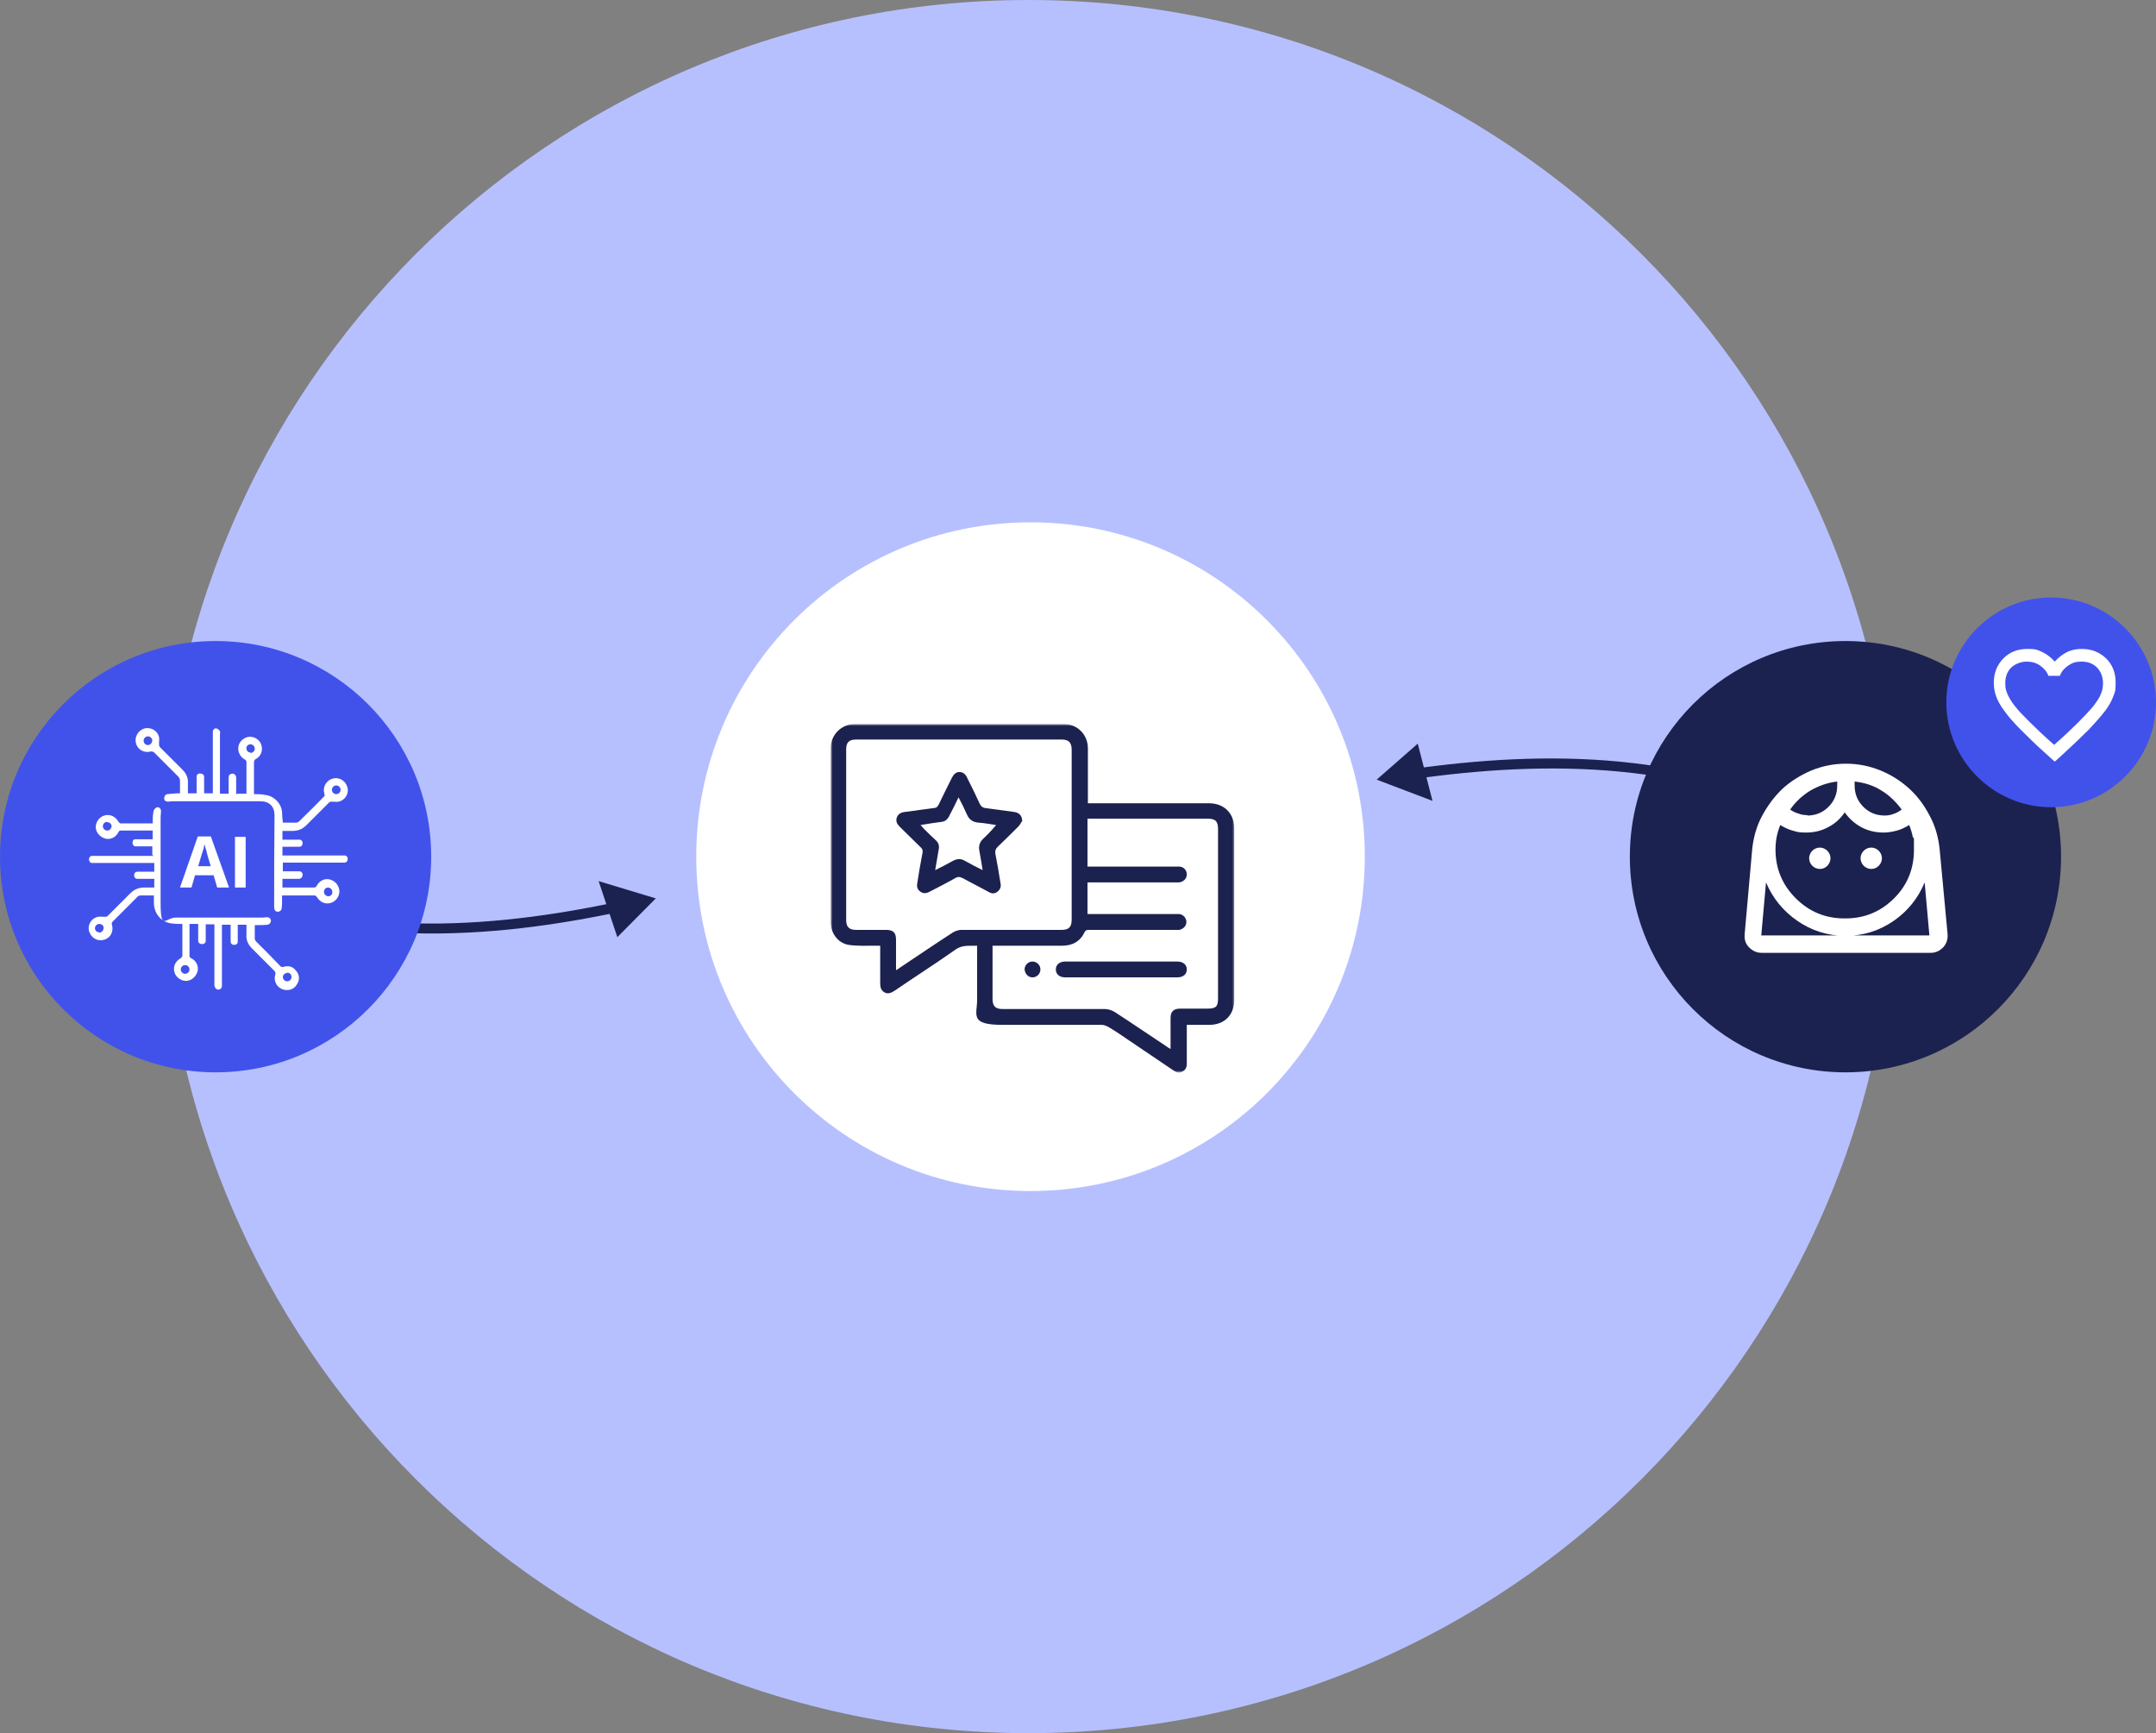 <svg width="545" height="438" viewBox="0 0 545 438" fill="none" xmlns="http://www.w3.org/2000/svg">
<rect x="0" y="0" width="545" height="438" fill="#808080" stroke="none"/>
<g clip-path="url(#clip0_13_3255)">
<path d="M41 219C41 98 139.1 0 260 0C381 0 479 98 479 219C479 340 381 438 260 438C139.1 438 41 340 41 219Z" fill="#B6C0FF"/>
<path d="M345 216.5C345 263.2 307.2 301 260.5 301C213.8 301 176 263.2 176 216.5C176 169.8 213.8 132 260.5 132C307.2 132 345 169.8 345 216.5Z" fill="white"/>
<mask id="mask0_13_3255" style="mask-type:luminance" maskUnits="userSpaceOnUse" x="210" y="183" width="102" height="88">
<path d="M312 183H210V271H312V183Z" fill="white"/>
</mask>
<g mask="url(#mask0_13_3255)">
<path d="M274.9 203H305.6C309.4 203 312 205.5 312 209.4V252.7C312 256.5 309.5 259 305.7 259H300V265.6C300 266.7 300 267.7 300 268.8C300 269.7 299.7 270.4 298.9 270.8C298.1 271.3 297.3 271 296.6 270.5C292.8 267.9 289 265.4 285.2 262.8C283.6 261.7 282 260.6 280.3 259.6C279.8 259.3 279.1 259 278.5 259C270.1 259 261.8 259 253.4 259C245 259 247 256.5 247 252.6V239C245.1 239.1 243.3 238.7 241.5 240C236.4 243.6 231.2 246.9 226.1 250.4C225.3 250.9 224.5 251.3 223.6 250.8C222.7 250.3 222.5 249.5 222.5 248.5C222.5 245.4 222.5 242.3 222.5 239C222.1 239 221.6 239 221.2 239C219 239 216.7 239.1 214.6 238.8C211.9 238.4 210 235.9 210 233.1C210 218.4 210 203.7 210 189C210 185.7 212.7 183 216 183C233.7 183 251.3 183 269 183C272.4 183 275 185.7 275 189.1C275 193.7 275 198.3 275 203H274.9ZM226.5 245.2C226.9 244.9 227.2 244.8 227.4 244.6C231.9 241.6 236.3 238.6 240.8 235.7C241.4 235.3 242.3 235 243 235C251.4 235 259.9 235 268.3 235C270.2 235 270.9 234.3 270.9 232.4V189.5C270.9 187.7 270.2 186.9 268.4 186.9H216.4C214.6 186.9 213.9 187.6 213.9 189.4V232.5C213.9 234.2 214.6 235 216.4 235H224C225.8 235 226.5 235.7 226.5 237.5V245.3V245.2ZM274.9 219H292.1C294.1 219 296 219 298 219C299.2 219 300 219.9 300 221C300 222.1 299.1 222.9 298 223C297.7 223 297.5 223 297.2 223H274.9V231H297.2C297.5 231 297.8 231 298.1 231C299.1 231.1 299.9 232 299.9 233C299.9 234 299.1 234.8 298.1 235C297.8 235 297.5 235 297.2 235H275.3C274.8 235 274.5 235 274.2 235.5C273.1 237.9 271.1 239 268.5 239H250.9V252.4C250.9 254.3 251.6 255 253.5 255C262.1 255 270.7 255 279.3 255C280.1 255 281 255.3 281.7 255.7C286.2 258.6 290.7 261.7 295.1 264.6C295.3 264.8 295.6 264.9 295.9 265.1C295.9 262.4 295.9 259.9 295.9 257.3C295.9 255.7 296.6 254.9 298.3 254.9C300.6 254.9 302.9 254.9 305.2 254.9C307.5 254.9 307.9 254.3 307.9 252.2V209.5C307.9 207.5 307.2 206.9 305.3 206.9H274.9V218.9V219Z" fill="#1C224F"/>
<path d="M258.3 207.6C258.1 207.9 257.8 208.5 257.4 208.9C255.7 210.6 254 212.3 252.2 214C251.7 214.5 251.5 215 251.6 215.7C252.1 218.2 252.5 220.6 252.9 223.1C253.1 224 252.9 224.7 252.2 225.3C251.5 225.9 250.7 225.9 249.9 225.4C247.7 224.2 245.5 223.1 243.3 221.9C242.7 221.6 242.2 221.5 241.5 221.9C239.4 223.1 237.2 224.2 235.1 225.3C234.2 225.8 233.4 225.9 232.6 225.3C231.8 224.7 231.7 223.9 231.9 223C232.3 220.5 232.7 218 233.2 215.5C233.3 214.9 233.2 214.6 232.8 214.2C231 212.4 229.2 210.7 227.4 208.9C226.7 208.2 226.4 207.5 226.7 206.6C227 205.7 227.8 205.3 228.7 205.2C231.2 204.9 233.6 204.5 236.1 204.2C236.7 204.2 237 203.9 237.3 203.3C238.4 201 239.5 198.8 240.6 196.6C241 195.8 241.6 195.1 242.5 195.1C243.5 195.1 244.1 195.7 244.5 196.6C245.6 198.8 246.7 201 247.7 203.2C248 203.8 248.4 204.1 249 204.2C251.5 204.5 253.9 204.9 256.4 205.2C257.7 205.4 258.4 206.2 258.4 207.6H258.3ZM232.8 208.6C233.1 208.9 233.3 209.2 233.5 209.4C234.5 210.4 235.5 211.4 236.5 212.3C237.2 212.9 237.5 213.7 237.3 214.6C237 216.3 236.7 218 236.4 219.9C238 219.1 239.4 218.4 240.8 217.6C241.9 217 242.9 216.9 244 217.6C245.4 218.4 246.8 219.1 248.4 219.9C248.1 218.2 247.9 216.7 247.6 215.2C247.3 213.9 247.6 212.8 248.6 211.9C249.7 210.9 250.8 209.7 251.8 208.5C250.4 208.3 248.9 208 247.4 207.9C246 207.8 245 207.2 244.4 205.8C243.8 204.4 243.1 203 242.3 201.5C241.5 203.2 240.7 204.8 239.9 206.3C239.5 207.1 238.9 207.6 238 207.7C236.3 207.9 234.6 208.2 232.7 208.5L232.8 208.6Z" fill="#1C224F"/>
<path d="M283.5 243H297.6C299.1 243 300 243.8 300 245C300 246.2 299.1 247 297.6 247H269.3C267.8 247 266.9 246.2 266.9 245C266.9 243.8 267.8 243 269.3 243H283.4H283.5Z" fill="#1C224F"/>
<path d="M263 245C263 246.1 262.1 247 261 247C259.9 247 259.1 246.1 259 245C259 243.9 259.9 243 261 243C262.1 243 263 243.9 263 245Z" fill="#1C224F"/>
</g>
<path fill-rule="evenodd" clip-rule="evenodd" d="M151.324 222.678L165.775 227.041L156.052 236.838L154.09 230.962C121.311 237.632 81.947 240.15 47.278 221.565C46.632 221.219 46.339 220.451 46.622 219.85C46.906 219.249 47.658 219.042 48.304 219.388C82.07 237.488 120.643 235.142 153.271 228.509L151.324 222.678Z" fill="#1C224F"/>
<path fill-rule="evenodd" clip-rule="evenodd" d="M362.112 202.391L348 197.03L358.383 187.935L359.93 193.933C393.095 189.567 432.538 189.8 465.827 210.758C466.447 211.148 466.686 211.934 466.361 212.514C466.037 213.094 465.272 213.249 464.652 212.858C432.23 192.447 393.587 192.097 360.576 196.438L362.112 202.391Z" fill="#1C224F"/>
<path d="M109 216.5C109 246.6 84.6 271 54.5 271C24.4 271 0 246.6 0 216.5C0 186.4 24.4 162 54.5 162C84.6 162 109 186.4 109 216.5Z" fill="#4152EB"/>
<path d="M521 216.5C521 246.6 496.6 271 466.5 271C436.4 271 412 246.6 412 216.5C412 186.4 436.4 162 466.5 162C496.6 162 521 186.4 521 216.5Z" fill="#1C224F"/>
<path d="M545 177.5C545 192.1 533.1 204 518.5 204C503.9 204 492 192.1 492 177.5C492 162.9 503.9 151 518.5 151C533.1 151 545 162.9 545 177.5Z" fill="#4152EB"/>
<path d="M519.3 192.4L517.1 190.4C514.5 188.1 512.4 186 510.7 184.3C509 182.6 507.7 181.1 506.7 179.7C505.7 178.4 505 177.1 504.6 176C504.2 174.9 504 173.7 504 172.5C504 170.1 504.8 168.1 506.4 166.4C508 164.8 510 164 512.5 164C515 164 515.1 164.3 516.3 164.8C517.5 165.4 518.5 166.2 519.4 167.2C520.3 166.2 521.3 165.4 522.5 164.8C523.7 164.2 525 164 526.3 164C528.7 164 530.7 164.8 532.4 166.4C534 168 534.8 170 534.8 172.5C534.8 175 534.6 174.8 534.2 176C533.8 177.1 533.1 178.4 532.1 179.7C531.1 181 529.7 182.6 528.1 184.3C526.4 186 524.3 188 521.7 190.4L519.5 192.4H519.3ZM519.3 188.2C521.8 186 523.8 184.1 525.4 182.5C527 180.9 528.3 179.5 529.2 178.4C530.1 177.2 530.8 176.2 531.1 175.3C531.5 174.4 531.6 173.5 531.6 172.6C531.6 171.1 531.1 169.8 530.1 168.7C529.1 167.7 527.8 167.2 526.2 167.2C524.6 167.2 523.9 167.5 522.8 168.2C521.8 168.9 521.1 169.7 520.7 170.8H517.8C517.4 169.7 516.7 168.9 515.7 168.2C514.7 167.5 513.6 167.2 512.3 167.2C511 167.2 509.5 167.7 508.4 168.7C507.4 169.7 506.9 171 506.9 172.6C506.9 174.2 507.1 174.4 507.4 175.3C507.8 176.2 508.4 177.3 509.3 178.4C510.2 179.6 511.5 180.9 513.1 182.5C514.7 184.1 516.7 186 519.2 188.2H519.3Z" fill="white"/>
<path d="M466.518 232.1C471.318 232.1 475.418 230.4 478.818 227C482.218 223.6 483.818 219.5 483.818 214.7C483.818 209.9 483.818 212.5 483.518 211.5C483.318 210.5 483.018 209.5 482.618 208.5C481.618 209.1 480.618 209.6 479.518 209.9C478.418 210.2 477.318 210.4 476.118 210.4C474.218 210.4 472.318 210 470.618 209.1C468.918 208.2 467.518 207 466.318 205.3C465.218 206.9 463.818 208.2 462.018 209.1C460.318 210 458.518 210.4 456.518 210.4C454.518 210.4 454.218 210.2 453.118 209.9C452.018 209.6 451.018 209.1 450.018 208.5C449.618 209.5 449.318 210.5 449.118 211.5C448.918 212.5 448.818 213.6 448.818 214.7C448.818 219.5 450.518 223.6 453.918 227C457.318 230.4 461.418 232.1 466.218 232.1H466.518ZM460.018 219.6C460.818 219.6 461.418 219.3 461.918 218.8C462.418 218.3 462.718 217.6 462.718 216.9C462.718 216.2 462.418 215.5 461.918 215C461.418 214.5 460.718 214.2 460.018 214.2C459.318 214.2 458.618 214.5 458.118 215C457.618 215.5 457.318 216.2 457.318 216.9C457.318 217.6 457.618 218.3 458.118 218.8C458.618 219.3 459.318 219.6 460.018 219.6ZM473.018 219.6C473.818 219.6 474.418 219.3 474.918 218.8C475.418 218.3 475.718 217.6 475.718 216.9C475.718 216.2 475.418 215.5 474.918 215C474.418 214.5 473.718 214.2 473.018 214.2C472.318 214.2 471.618 214.5 471.118 215C470.618 215.5 470.318 216.2 470.318 216.9C470.318 217.6 470.618 218.3 471.118 218.8C471.618 219.3 472.318 219.6 473.018 219.6ZM456.818 206.1C458.918 206.1 460.718 205.4 462.218 203.9C463.718 202.4 464.418 200.6 464.418 198.5V197.5C461.918 197.8 459.718 198.6 457.618 199.8C455.518 201.1 453.818 202.7 452.518 204.6C453.118 205 453.818 205.4 454.618 205.6C455.318 205.9 456.118 206 456.918 206L456.818 206.1ZM476.318 206.1C477.118 206.1 477.918 206 478.618 205.7C479.318 205.5 480.018 205.1 480.718 204.6C479.318 202.7 477.618 201 475.618 199.8C473.618 198.5 471.318 197.8 468.818 197.5V198.5C468.818 200.6 469.518 202.4 471.018 203.9C472.518 205.4 474.318 206.1 476.418 206.1H476.318ZM445.318 240.8C444.018 240.8 443.018 240.3 442.118 239.4C441.218 238.5 440.918 237.4 441.018 236.1L442.918 214.7C443.218 211.7 444.018 208.8 445.418 206.2C446.818 203.6 448.518 201.3 450.618 199.3C452.718 197.4 455.118 195.9 457.918 194.7C460.618 193.6 463.518 193 466.618 193C469.718 193 472.618 193.6 475.318 194.7C478.018 195.8 480.418 197.3 482.618 199.3C484.718 201.2 486.418 203.5 487.818 206.2C489.218 208.8 490.018 211.7 490.318 214.7L492.318 236.1C492.418 237.4 492.018 238.5 491.218 239.4C490.318 240.3 489.318 240.8 488.018 240.8H445.518H445.318ZM466.518 236.5C462.018 236.5 457.918 235.2 454.318 232.7C450.718 230.2 448.118 227 446.418 223L445.218 236.4H487.718L486.518 223C484.918 226.9 482.318 230.2 478.718 232.7C475.118 235.2 471.018 236.5 466.518 236.5V236.5Z" fill="white"/>
<path d="M38.5 216.094V213.894H35.3C35 213.894 34.6 213.894 34.3 213.894C33.8 213.894 33.5 213.494 33.5 212.994C33.5 212.494 33.7 212.094 34.3 212.094C35.1 212.094 35.8 212.094 36.6 212.094C37.2 212.094 37.9 212.094 38.6 212.094V209.894C38.4 209.894 38.2 209.894 38 209.894C35.5 209.894 33.1 209.894 30.7 209.894C30.3 209.894 30.1 209.894 29.9 210.394C29.2 211.694 27.8 212.294 26.5 211.894C25.2 211.494 24.2 210.294 24.2 208.994C24.2 207.694 25.2 206.394 26.4 206.094C27.8 205.694 29.1 206.294 29.9 207.594C30 207.794 30.3 208.094 30.5 208.094C33.1 208.094 35.8 208.094 38.4 208.094C38.4 208.094 38.5 208.094 38.6 208.094C38.6 207.094 38.6 206.094 38.8 205.094C38.8 204.694 39.2 204.294 39.5 204.094C40.1 203.794 40.7 204.294 40.7 204.994C40.7 205.494 40.6 206.094 40.6 206.594C40.6 213.794 40.6 220.994 40.6 228.194C40.6 235.394 41.9 231.894 44.4 231.894C51.6 231.894 58.8 231.894 65.9 231.894C66.4 231.894 66.9 231.894 67.4 231.794C68 231.794 68.3 231.994 68.5 232.594C68.5 233.094 68.2 233.594 67.6 233.694C66.8 233.794 65.9 233.794 65.1 233.794C64.9 233.794 64.7 233.794 64.4 233.794C64.4 234.994 64.4 236.094 64.4 237.194C64.4 237.594 64.7 237.894 65 238.194C67 240.194 69 242.194 70.9 244.194C71.2 244.494 71.5 244.394 71.8 244.294C73.1 243.994 74.1 244.294 74.9 245.394C75.7 246.294 75.8 247.694 75.1 248.694C74.5 249.794 73.5 250.294 72.2 250.194C70.3 249.994 69 248.194 69.6 246.294C69.7 245.894 69.6 245.694 69.4 245.394C67.5 243.494 65.6 241.594 63.7 239.694C62.7 238.694 62.2 237.594 62.3 236.194C62.3 235.394 62.3 234.494 62.3 233.694H60.1C60.1 234.794 60.1 235.794 60.1 236.794C60.1 237.194 60.1 237.594 60.1 237.994C60.1 238.494 59.7 238.794 59.2 238.794C58.7 238.794 58.3 238.494 58.3 237.894C58.3 236.694 58.3 235.494 58.3 234.394C58.3 234.194 58.3 233.994 58.3 233.694H56.1V248.494C56.1 248.694 56.1 248.894 56.1 249.094C56.1 249.694 55.7 250.094 55.2 250.094C54.7 250.094 54.3 249.694 54.2 249.094C54.2 248.894 54.2 248.594 54.2 248.394V233.594H52C52 234.394 52 235.194 52 235.994C52 236.594 52 237.194 52 237.794C52 238.294 51.6 238.594 51.1 238.594C50.6 238.594 50.2 238.394 50.1 237.794C50.1 237.494 50.1 237.294 50.1 236.994C50.1 235.794 50.1 234.694 50.1 233.494H47.9C47.9 233.694 47.9 233.894 47.9 234.094C47.9 236.494 47.9 238.994 47.9 241.394C47.9 241.794 47.9 241.994 48.4 242.194C49.7 242.894 50.3 244.294 49.9 245.594C49.5 246.894 48.3 247.894 47 247.894C45.7 247.894 44.4 246.894 44.1 245.694C43.7 244.294 44.3 242.994 45.6 242.194C45.8 242.094 46.1 241.794 46.1 241.594C46.1 238.994 46.1 236.294 46.1 233.694C46.1 233.694 46.1 233.594 46.1 233.494C45.3 233.494 44.4 233.494 43.6 233.394C41 233.194 38.9 231.094 38.9 228.094V226.294C37.7 226.294 36.6 226.294 35.5 226.294C35.1 226.294 34.7 226.594 34.5 226.894C32.5 228.894 30.5 230.894 28.5 232.894C28.2 233.194 28.2 233.394 28.3 233.694C28.8 235.394 27.9 237.094 26.3 237.494C24.6 237.994 23 236.994 22.5 235.294C22.1 233.694 23.1 231.994 24.8 231.694C25.3 231.594 25.9 231.694 26.4 231.694C26.8 231.694 27 231.694 27.2 231.494C29.1 229.594 31 227.694 32.9 225.794C33.9 224.794 35 224.294 36.5 224.294C37.3 224.294 38.1 224.294 39 224.294V222.094C37.9 222.094 36.9 222.094 35.9 222.094C35.5 222.094 35.1 222.094 34.7 222.094C34.2 222.094 33.9 221.694 33.9 221.194C33.9 220.694 34.2 220.294 34.8 220.294C36 220.294 37.2 220.294 38.3 220.294C38.5 220.294 38.7 220.294 39 220.294V218.094H24.1C23.8 218.094 23.6 218.094 23.3 218.094C22.8 218.094 22.5 217.694 22.5 217.194C22.5 216.694 22.8 216.294 23.3 216.294C23.6 216.294 23.9 216.294 24.1 216.294C28.7 216.294 33.4 216.294 38 216.294H38.9L38.5 216.094ZM25.1 235.694C25.7 235.694 26.2 235.094 26.2 234.494C26.2 233.894 25.7 233.494 25.1 233.494C24.5 233.494 24 233.994 24 234.594C24 235.194 24.6 235.694 25.1 235.594V235.694ZM72.6 245.894C72 245.894 71.5 246.394 71.5 246.894C71.5 247.494 72 247.994 72.6 247.994C73.2 247.994 73.7 247.494 73.7 246.894C73.7 246.294 73.2 245.794 72.6 245.794V245.894ZM27.1 207.694C26.5 207.694 26 208.194 26 208.794C26 209.394 26.5 209.894 27.1 209.894C27.7 209.894 28.2 209.394 28.2 208.794C28.2 208.194 27.7 207.794 27.1 207.794V207.694ZM46.8 243.894C46.2 243.894 45.7 244.394 45.7 244.994C45.7 245.594 46.2 246.094 46.8 246.094C47.4 246.094 47.9 245.594 47.9 244.994C47.9 244.394 47.4 243.894 46.8 243.894Z" fill="white"/>
<path d="M60.1 200.594H62.3V199.994C62.3 197.594 62.3 195.094 62.3 192.694C62.3 192.294 62.2 192.094 61.8 191.894C60.6 191.194 60 189.794 60.3 188.494C60.6 187.194 61.9 186.194 63.2 186.194C64.5 186.194 65.8 187.094 66.1 188.394C66.5 189.694 65.9 191.194 64.7 191.794C64.3 191.994 64.2 192.294 64.2 192.794C64.2 195.194 64.2 197.594 64.2 199.994V200.694C65.2 200.694 66.1 200.694 67 200.894C69.2 201.094 71.1 202.994 71.3 205.194C71.3 206.094 71.4 206.994 71.5 207.894C72.6 207.894 73.8 207.894 74.9 207.894C75.3 207.894 75.6 207.594 75.9 207.294C77.9 205.294 79.9 203.394 81.8 201.394C82.1 201.194 82.1 200.994 82 200.594C81.5 198.994 82.4 197.294 84 196.794C85.6 196.294 87.3 197.194 87.8 198.894C88.3 200.494 87.3 202.194 85.6 202.594C85.1 202.694 84.5 202.594 84 202.594C83.6 202.594 83.4 202.594 83.2 202.794C81.3 204.694 79.4 206.594 77.5 208.494C76.5 209.494 75.4 209.994 73.9 209.994C73.1 209.994 72.3 209.994 71.4 209.994V212.194C72.5 212.194 73.5 212.194 74.5 212.194C74.9 212.194 75.3 212.194 75.7 212.194C76.2 212.194 76.5 212.594 76.5 213.094C76.5 213.594 76.2 213.994 75.6 213.994C74.4 213.994 73.2 213.994 72.1 213.994C71.9 213.994 71.7 213.994 71.4 213.994V216.194H86.3C86.6 216.194 86.9 216.194 87.1 216.194C87.6 216.194 87.9 216.594 87.9 217.094C87.9 217.594 87.6 217.894 87.2 217.994C86.9 217.994 86.6 217.994 86.3 217.994C81.7 217.994 77 217.994 72.4 217.994H71.5V220.194H74.6C74.9 220.194 75.3 220.194 75.6 220.194C76.2 220.194 76.5 220.594 76.5 221.094C76.5 221.594 76.2 221.994 75.7 222.094C75 222.094 74.2 222.094 73.4 222.094C72.8 222.094 72.1 222.094 71.4 222.094V224.294C71.6 224.294 71.8 224.294 72 224.294C74.5 224.294 76.9 224.294 79.3 224.294C79.7 224.294 79.9 224.194 80.1 223.794C80.8 222.494 82.2 221.894 83.5 222.294C84.8 222.694 85.7 223.794 85.8 225.194C85.8 226.594 84.9 227.794 83.6 228.194C82.2 228.594 80.9 227.994 80.1 226.694C80 226.494 79.7 226.294 79.5 226.294C76.8 226.294 74.1 226.294 71.3 226.294C71.3 226.794 71.3 227.294 71.3 227.794C71.3 228.394 71.3 228.894 71.2 229.494C71.2 230.094 70.6 230.494 70.1 230.394C69.6 230.394 69.3 229.894 69.3 229.294C69.3 221.594 69.3 213.794 69.4 206.094C69.4 203.794 68.1 202.494 65.8 202.494C58.5 202.494 51.2 202.494 43.9 202.494C43.4 202.494 43 202.494 42.5 202.594C41.9 202.594 41.5 202.294 41.5 201.794C41.5 201.194 41.8 200.794 42.3 200.694C43.1 200.594 43.8 200.594 44.6 200.494C44.9 200.494 45.2 200.494 45.5 200.494C45.5 199.294 45.5 198.294 45.5 197.194C45.5 196.794 45.2 196.394 44.9 196.094C42.9 194.094 40.9 192.094 38.9 190.094C38.8 189.994 38.4 189.894 38.2 189.894C36.5 190.394 34.8 189.494 34.4 187.894C33.9 186.294 34.9 184.594 36.5 184.094C38.1 183.694 39.8 184.594 40.2 186.294C40.3 186.794 40.2 187.394 40.2 187.894C40.2 188.294 40.2 188.494 40.4 188.794C42.3 190.694 44.2 192.594 46.1 194.494C47.1 195.494 47.6 196.594 47.5 197.994C47.5 198.794 47.5 199.594 47.5 200.494H49.7C49.7 199.294 49.7 198.194 49.7 197.094C49.7 196.794 49.7 196.494 49.7 196.294C49.7 195.694 50.2 195.394 50.7 195.494C51.2 195.494 51.6 195.794 51.6 196.394C51.6 197.494 51.6 198.694 51.6 199.794V200.494H53.8V185.694C53.8 185.394 53.8 185.094 53.8 184.794C53.9 184.294 54.3 183.994 54.7 184.094C55 184.094 55.4 184.494 55.6 184.794C55.7 184.994 55.6 185.394 55.6 185.694C55.6 190.394 55.6 194.994 55.6 199.694V200.594H57.8V199.294C57.8 198.394 57.8 197.494 57.8 196.494C57.8 195.894 58.1 195.594 58.7 195.494C59.2 195.494 59.7 195.894 59.7 196.494C59.7 197.594 59.7 198.594 59.7 199.694V200.694L60.1 200.594ZM38.5 187.194C38.5 186.594 38 186.094 37.4 186.094C36.8 186.094 36.3 186.594 36.3 187.194C36.3 187.794 36.8 188.294 37.4 188.294C38 188.294 38.4 187.794 38.5 187.194ZM86.1 199.594C86.1 198.994 85.6 198.494 85 198.494C84.4 198.494 83.9 198.994 83.9 199.594C83.9 200.194 84.4 200.694 85 200.694C85.6 200.694 86.1 200.194 86.1 199.594ZM63.3 190.294C63.9 190.294 64.4 189.794 64.4 189.194C64.4 188.594 63.9 188.094 63.3 188.094C62.7 188.094 62.2 188.594 62.3 189.194C62.3 189.794 62.8 190.194 63.4 190.194L63.3 190.294ZM84 225.394C84 224.794 83.5 224.294 82.9 224.294C82.3 224.294 81.9 224.794 81.9 225.394C81.9 225.994 82.4 226.494 83 226.494C83.6 226.494 84.1 225.994 84 225.394Z" fill="white"/>
<path d="M54.9 224.294L54 221.194H49.3L48.4 224.294H45.5L50 211.394H53.3L57.9 224.294H55H54.9ZM53.3 218.994L52.4 215.994C52.4 215.794 52.3 215.494 52.2 215.194C52.2 214.894 52 214.594 51.9 214.194C51.9 213.894 51.7 213.594 51.7 213.294C51.7 213.494 51.6 213.794 51.5 214.194C51.5 214.594 51.3 214.894 51.2 215.194C51.2 215.494 51 215.694 51 215.894L50.1 218.894H53.4L53.3 218.994Z" fill="white"/>
<path d="M59.4 224.294V211.494H62.1V224.294H59.4Z" fill="white"/>
<mask id="mask1_13_3255" style="mask-type:luminance" maskUnits="userSpaceOnUse" x="22" y="184" width="66" height="67">
<path d="M88 184.094H22V250.094H88V184.094Z" fill="white"/>
</mask>
<g mask="url(#mask1_13_3255)">
</g>
</g>
<defs>
<clipPath id="clip0_13_3255">
<rect width="545" height="438" fill="white"/>
</clipPath>
</defs>
</svg>
